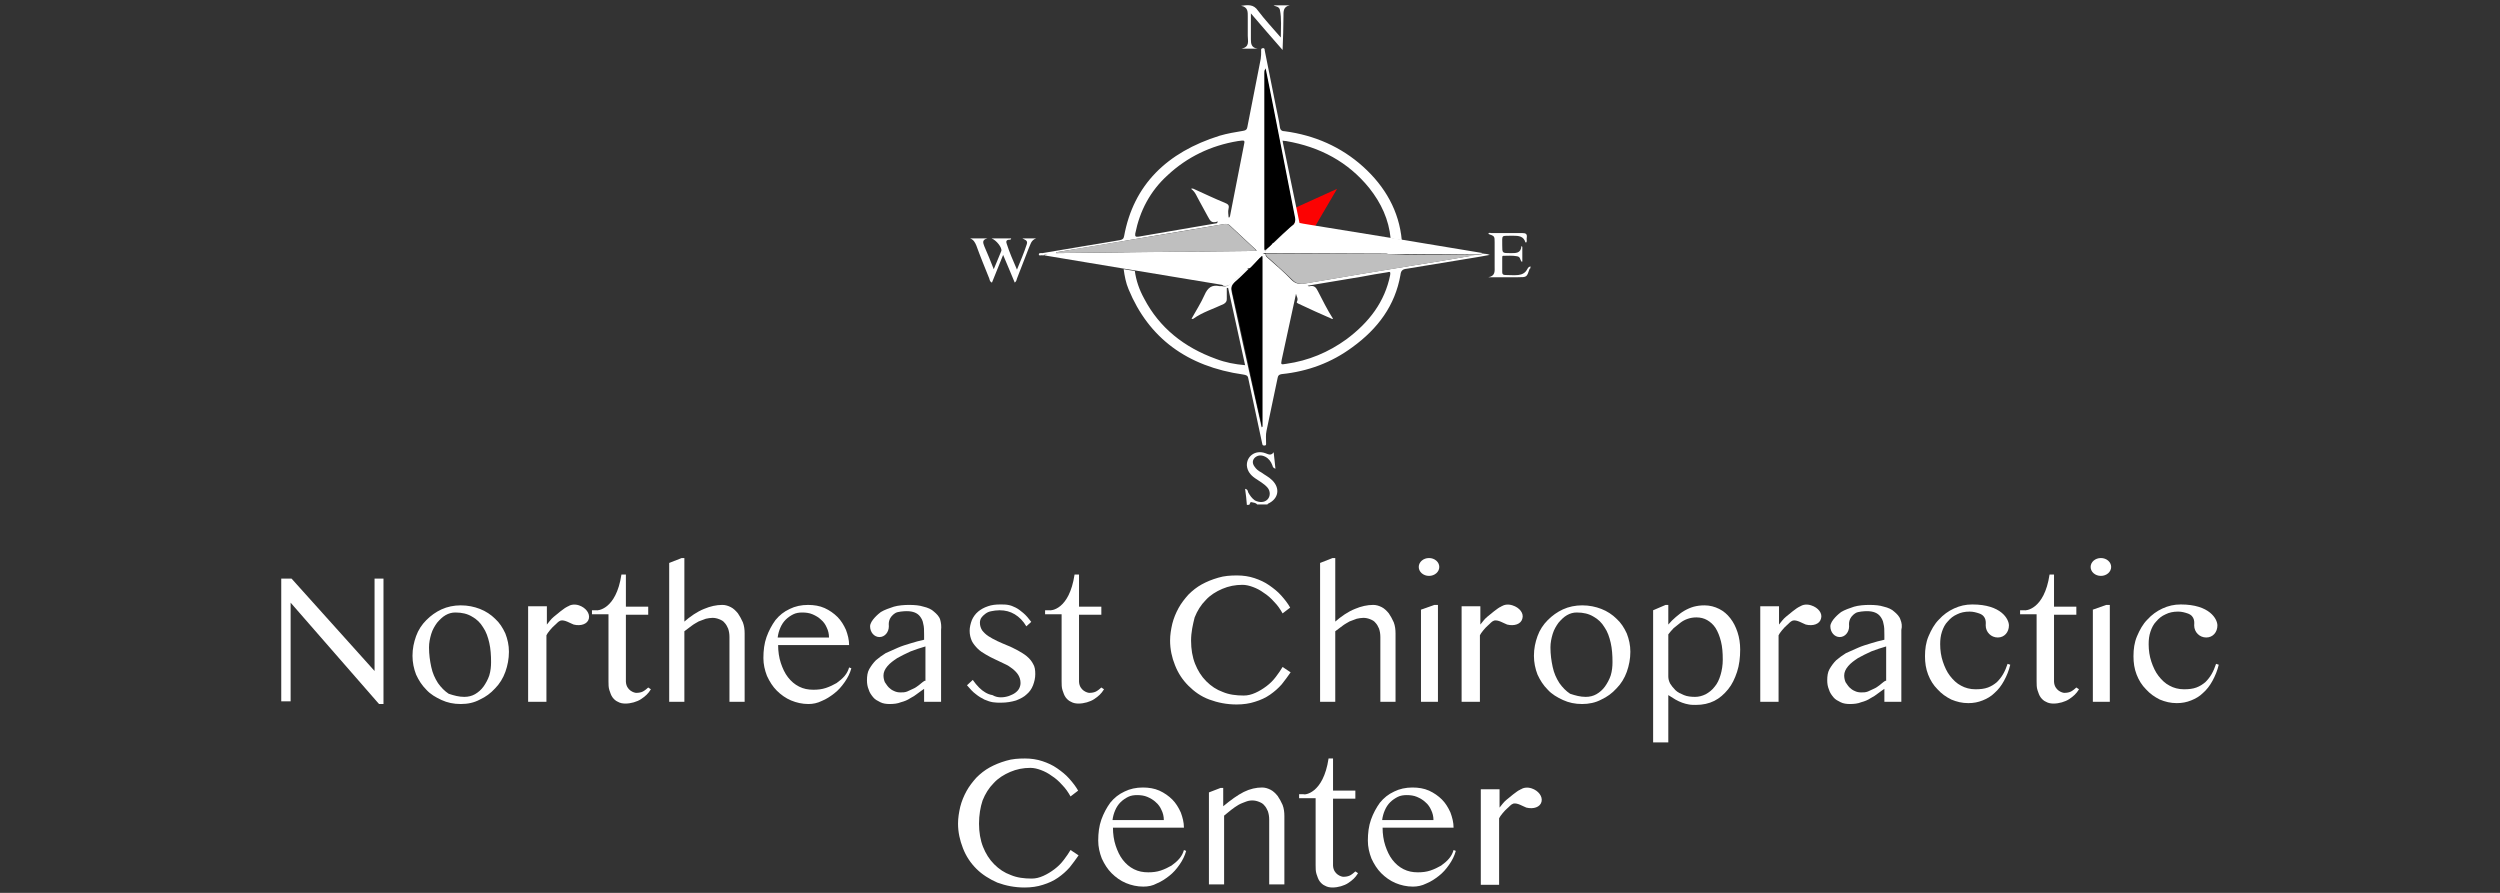 <?xml version="1.0" encoding="utf-8"?>
<!-- Generator: Adobe Illustrator 27.0.0, SVG Export Plug-In . SVG Version: 6.00 Build 0)  -->
<svg version="1.1" id="Layer_1" xmlns="http://www.w3.org/2000/svg" xmlns:xlink="http://www.w3.org/1999/xlink" x="0px" y="0px"
	 viewBox="0 0 560 200" style="enable-background:new 0 0 560 200;" xml:space="preserve">
<rect x="0" y="0" width="560" height="200" fill="#333333" stroke="none"/>
<style type="text/css">
	.st0{fill:#FFFFFF;}
	.st1{fill:#FC0202;}
	.st2{fill:#BFBFBF;}
	.st3{fill:#FEFEFE;}
</style>
<g>
	<g>
		<path class="st0" d="M297.6,169.9c0.5,0,1,0,1,0v7.2h5v1.8h-5v15c0.1,2,1.9,2.5,2.3,2.5c0.6,0,1.1-0.1,1.5-0.3
			c0.4-0.2,1-0.7,1.2-0.9l0.6,0.4c-0.6,1-1.3,1.6-2.2,2.2c-0.9,0.6-2.3,1-3.5,1c-0.6,0-1.2-0.1-1.7-0.4c-0.5-0.2-0.9-0.6-1.2-1
			c-0.3-0.4-0.5-1-0.7-1.6c-0.2-0.6-0.2-1.3-0.2-2v-15h-3.7v-0.9l1,0C292.1,178.1,296.4,177.9,297.6,169.9z"/>
		<path class="st0" d="M219.3,184.5c0,1.9,0.3,3.7,0.9,5.2c0.6,1.5,1.4,2.8,2.5,3.9c1.1,1.1,2.3,1.9,3.7,2.4c1.4,0.6,3,0.8,4.7,0.8
			c0.9,0,1.7-0.2,2.6-0.6c0.9-0.4,1.7-0.9,2.5-1.5c0.8-0.6,1.5-1.3,2.1-2.1c0.6-0.8,1.1-1.5,1.5-2.2l1.8,1.2c-0.6,0.9-1.3,1.8-2,2.7
			c-0.8,0.9-1.6,1.6-2.6,2.3c-1,0.7-2.1,1.2-3.4,1.6c-1.2,0.4-2.6,0.6-4.1,0.6c-2.2,0-4.2-0.4-6.1-1.1c-1.8-0.8-3.4-1.8-4.7-3.1
			c-1.3-1.3-2.3-2.8-3-4.6s-1.1-3.6-1.1-5.5c0-1.3,0.2-2.5,0.5-3.8c0.3-1.2,0.8-2.4,1.4-3.5c0.6-1.1,1.4-2.1,2.2-3
			c0.9-0.9,1.9-1.7,3-2.3c1.1-0.6,2.3-1.1,3.7-1.5c1.3-0.4,2.7-0.5,4.2-0.5c1.4,0,2.7,0.2,3.9,0.6c1.2,0.4,2.3,0.9,3.3,1.6
			c1,0.7,1.9,1.4,2.7,2.3c0.8,0.9,1.5,1.8,2,2.7l-1.7,1.3c-0.5-0.9-1.1-1.8-1.9-2.6c-0.7-0.8-1.5-1.5-2.3-2c-0.8-0.6-1.6-1-2.4-1.3
			c-0.8-0.3-1.6-0.5-2.4-0.5c-1.6,0-3.1,0.3-4.5,0.9s-2.7,1.4-3.7,2.5c-1.1,1.1-1.9,2.4-2.5,3.9
			C219.6,180.8,219.3,182.6,219.3,184.5z"/>
		<path class="st0" d="M256.1,198.6c-1.4,0-2.7-0.3-3.9-0.8c-1.2-0.5-2.3-1.3-3.2-2.2c-0.9-0.9-1.6-2-2.2-3.3
			c-0.5-1.3-0.8-2.6-0.8-4c0-1.7,0.2-3.3,0.7-4.7c0.5-1.4,1.2-2.7,2-3.8c0.9-1.1,1.9-1.9,3.2-2.5c1.2-0.6,2.6-0.9,4.1-0.9
			c1.3,0,2.6,0.2,3.7,0.7c1.1,0.5,2.1,1.2,2.9,2c0.8,0.8,1.4,1.8,1.9,2.9c0.4,1.1,0.7,2.2,0.7,3.4h-15.9c0,1.4,0.2,2.8,0.6,4
			c0.4,1.2,0.9,2.3,1.6,3.2c0.7,0.9,1.5,1.6,2.5,2.1c1,0.5,2,0.7,3.2,0.7c1,0,1.9-0.1,2.8-0.4c0.9-0.3,1.7-0.7,2.4-1.1
			c0.7-0.5,1.3-1,1.8-1.6c0.5-0.6,0.8-1.2,1-1.9l0.5,0.2c-0.3,1.1-0.8,2.1-1.5,3.1c-0.7,1-1.4,1.8-2.3,2.5c-0.9,0.7-1.8,1.3-2.8,1.7
			C258.2,198.4,257.2,198.6,256.1,198.6z M260.3,183.7h0.4c0-0.8-0.2-1.6-0.5-2.2c-0.3-0.7-0.7-1.3-1.3-1.8
			c-0.5-0.5-1.2-0.9-1.9-1.2c-0.7-0.3-1.5-0.4-2.3-0.4c-0.7,0-1.4,0.1-2,0.4c-0.6,0.3-1.2,0.7-1.7,1.2c-0.5,0.5-0.9,1.1-1.2,1.8
			c-0.3,0.7-0.5,1.4-0.6,2.2L260.3,183.7z"/>
		<path class="st0" d="M316.5,198.6c-1.4,0-2.7-0.3-3.9-0.8c-1.2-0.5-2.3-1.3-3.2-2.2c-0.9-0.9-1.6-2-2.2-3.3
			c-0.5-1.3-0.8-2.6-0.8-4c0-1.7,0.2-3.3,0.7-4.7c0.5-1.4,1.2-2.7,2-3.8c0.9-1.1,1.9-1.9,3.2-2.5c1.2-0.6,2.6-0.9,4.1-0.9
			c1.3,0,2.6,0.2,3.7,0.7c1.1,0.5,2.1,1.2,2.9,2c0.8,0.8,1.4,1.8,1.9,2.9c0.4,1.1,0.7,2.2,0.7,3.4h-15.9c0,1.4,0.2,2.8,0.6,4
			c0.4,1.2,0.9,2.3,1.6,3.2c0.7,0.9,1.5,1.6,2.5,2.1c1,0.5,2,0.7,3.2,0.7c1,0,1.9-0.1,2.8-0.4c0.9-0.3,1.7-0.7,2.4-1.1
			c0.7-0.5,1.3-1,1.8-1.6c0.5-0.6,0.8-1.2,1-1.9l0.5,0.2c-0.3,1.1-0.8,2.1-1.5,3.1c-0.7,1-1.4,1.8-2.3,2.5c-0.9,0.7-1.8,1.3-2.8,1.7
			C318.5,198.4,317.5,198.6,316.5,198.6z M320.7,183.7h0.4c0-0.8-0.2-1.6-0.5-2.2c-0.3-0.7-0.7-1.3-1.3-1.8
			c-0.5-0.5-1.2-0.9-1.9-1.2c-0.7-0.3-1.5-0.4-2.3-0.4c-0.7,0-1.4,0.1-2,0.4c-0.6,0.3-1.2,0.7-1.7,1.2c-0.5,0.5-0.9,1.1-1.2,1.8
			c-0.3,0.7-0.5,1.4-0.6,2.2L320.7,183.7z"/>
		<path class="st0" d="M273.4,176.5h0.6v4.1c1.7-1.4,3.2-2.5,4.6-3.2c1.4-0.7,2.8-1,4.1-1c0.7,0,1.3,0.2,1.9,0.5
			c0.6,0.3,1.1,0.8,1.6,1.4c0.4,0.6,0.8,1.3,1.1,2c0.3,0.8,0.4,1.6,0.4,2.5v15.3h-3.4v-14.5c0-0.7-0.1-1.3-0.3-1.9
			c-0.2-0.5-0.5-1-0.8-1.3c-0.3-0.4-0.7-0.6-1.2-0.8c-0.5-0.2-1-0.3-1.5-0.3c-0.5,0-1,0.1-1.5,0.3c-0.5,0.2-1.1,0.4-1.6,0.7
			c-0.5,0.3-1.1,0.7-1.6,1.1c-0.5,0.4-1.1,0.9-1.6,1.3v15.4h-3.4v-20.6L273.4,176.5z"/>
		<path class="st0" d="M343.1,176.6c-0.9-0.3-1.8-0.2-2.4,0.2c-0.1,0-0.1,0-0.2,0.1c-0.6,0.2-2.5,1.8-3.1,2.3
			c-0.6,0.5-1,1.1-1.5,1.7l0-4.1l-4.2,0v21.4h4.1v-14.9c0.2-0.5,1.3-1.8,1.8-2.2c0.5-0.4,0.8-0.9,1.4-1.1c0.9-0.2,2.1,0.6,2.9,0.9
			c1.6,0.4,3.1-0.1,3.4-1.3C345.6,178.4,344.6,177.1,343.1,176.6z"/>
	</g>
	<g>
		<path class="st0" d="M63,129.6h2.3l18.6,20.7v-20.7h2v28.1h-1l-19.8-22.7v22.1H63V129.6z"/>
		<path class="st0" d="M103.2,157.7c-1.6,0-3-0.3-4.3-0.9c-1.3-0.6-2.5-1.3-3.4-2.3c-1-1-1.7-2.1-2.3-3.4c-0.5-1.3-0.8-2.7-0.8-4.2
			c0-1.6,0.3-3,0.8-4.4c0.5-1.4,1.3-2.6,2.3-3.6c1-1,2.1-1.8,3.4-2.4c1.3-0.6,2.8-0.9,4.3-0.9c1.6,0,3,0.3,4.3,0.8
			c1.3,0.5,2.5,1.3,3.4,2.2c1,0.9,1.7,2,2.3,3.3c0.5,1.3,0.8,2.6,0.8,4.1c0,1.6-0.3,3.1-0.8,4.5c-0.5,1.4-1.3,2.7-2.3,3.7
			c-1,1.1-2.1,1.9-3.4,2.5C106.2,157.4,104.8,157.7,103.2,157.7z M104,156.1c0.9,0,1.7-0.2,2.4-0.6c0.7-0.4,1.4-1,1.9-1.7
			c0.5-0.7,1-1.6,1.3-2.5c0.3-1,0.4-2,0.4-3c0-1.5-0.1-3-0.4-4.3c-0.3-1.3-0.7-2.5-1.4-3.5c-0.6-1-1.4-1.8-2.5-2.4
			c-1-0.6-2.2-0.9-3.7-0.9c-0.8,0-1.5,0.2-2.2,0.6c-0.7,0.4-1.3,1-1.9,1.7c-0.5,0.7-1,1.5-1.3,2.5c-0.3,1-0.5,2-0.5,3
			c0,1.6,0.2,3,0.5,4.4c0.3,1.4,0.8,2.5,1.5,3.6c0.7,1,1.5,1.8,2.4,2.4C101.7,155.8,102.8,156.1,104,156.1z"/>
		<path class="st0" d="M139.2,128.7c0.5,0,1,0,1,0v7.2h5v1.8h-5v15c0.1,2,1.9,2.5,2.3,2.5c0.6,0,1.1-0.1,1.5-0.3
			c0.4-0.2,1-0.7,1.2-0.9l0.6,0.4c-0.6,1-1.3,1.6-2.2,2.2c-0.9,0.6-2.3,1-3.5,1c-0.6,0-1.2-0.1-1.7-0.4c-0.5-0.2-0.9-0.6-1.2-1
			c-0.3-0.4-0.5-1-0.7-1.6c-0.2-0.6-0.2-1.3-0.2-2v-15h-3.7v-0.9l1,0C133.7,136.8,138,136.7,139.2,128.7z"/>
		<path class="st0" d="M240.7,128.7c0.5,0,1,0,1,0v7.2h5v1.8h-5v15c0.1,2,1.9,2.5,2.3,2.5c0.6,0,1.1-0.1,1.5-0.3
			c0.4-0.2,1-0.7,1.2-0.9l0.6,0.4c-0.6,1-1.3,1.6-2.2,2.2c-0.9,0.6-2.3,1-3.5,1c-0.6,0-1.2-0.1-1.7-0.4c-0.5-0.2-0.9-0.6-1.2-1
			c-0.3-0.4-0.5-1-0.7-1.6c-0.2-0.6-0.2-1.3-0.2-2v-15h-3.7v-0.9l1,0C235.3,136.8,239.5,136.7,240.7,128.7z"/>
		<path class="st0" d="M459.1,128.7c0.5,0,1,0,1,0v7.2h5v1.8h-5v15c0.1,2,1.9,2.5,2.3,2.5c0.6,0,1.1-0.1,1.5-0.3
			c0.4-0.2,1-0.7,1.2-0.9l0.6,0.4c-0.6,1-1.3,1.6-2.2,2.2c-0.9,0.6-2.3,1-3.5,1c-0.6,0-1.2-0.1-1.7-0.4c-0.5-0.2-0.9-0.6-1.2-1
			c-0.3-0.4-0.5-1-0.7-1.6c-0.2-0.6-0.2-1.3-0.2-2v-15h-3.7v-0.9l1,0C453.6,136.8,457.9,136.7,459.1,128.7z"/>
		<path class="st0" d="M153.1,139.4c1.6-1.4,3.1-2.4,4.6-3c1.4-0.6,2.8-0.9,4.1-0.9c0.7,0,1.3,0.2,1.9,0.5c0.6,0.3,1.1,0.8,1.6,1.4
			c0.4,0.6,0.8,1.3,1.1,2c0.3,0.8,0.4,1.6,0.4,2.5v15.3h-3.4v-14.5c0-0.7-0.1-1.3-0.3-1.9c-0.2-0.5-0.5-1-0.8-1.3
			c-0.3-0.4-0.7-0.6-1.2-0.8c-0.5-0.2-1-0.3-1.5-0.3c-0.5,0-1,0.1-1.5,0.2c-0.5,0.2-1.1,0.4-1.6,0.6c-0.5,0.3-1.1,0.6-1.6,1
			c-0.5,0.4-1.1,0.8-1.6,1.2v15.8h-3.4v-31.1l2.8-1.1h0.6V139.4z"/>
		<path class="st0" d="M181.1,157.7c-1.4,0-2.7-0.3-3.9-0.8c-1.2-0.5-2.3-1.3-3.2-2.2c-0.9-0.9-1.6-2-2.2-3.3
			c-0.5-1.3-0.8-2.6-0.8-4c0-1.7,0.2-3.3,0.7-4.7c0.5-1.4,1.2-2.7,2-3.8c0.9-1.1,1.9-1.9,3.2-2.5c1.2-0.6,2.6-0.9,4.1-0.9
			c1.3,0,2.6,0.2,3.7,0.7c1.1,0.5,2.1,1.2,2.9,2c0.8,0.8,1.4,1.8,1.9,2.9c0.4,1.1,0.7,2.2,0.7,3.4h-15.9c0,1.4,0.2,2.8,0.6,4
			c0.4,1.2,0.9,2.3,1.6,3.2c0.7,0.9,1.5,1.6,2.5,2.1c1,0.5,2,0.7,3.2,0.7c1,0,1.9-0.1,2.8-0.4c0.9-0.3,1.7-0.7,2.4-1.1
			c0.7-0.5,1.3-1,1.8-1.6c0.5-0.6,0.8-1.2,1-1.9l0.5,0.2c-0.3,1.1-0.8,2.1-1.5,3.1c-0.7,1-1.4,1.8-2.3,2.5c-0.9,0.7-1.8,1.3-2.8,1.7
			C183.1,157.5,182.1,157.7,181.1,157.7z M185.3,142.8h0.4c0-0.8-0.2-1.6-0.5-2.2c-0.3-0.7-0.7-1.3-1.3-1.8
			c-0.5-0.5-1.2-0.9-1.9-1.2c-0.7-0.3-1.5-0.4-2.3-0.4c-0.7,0-1.4,0.1-2,0.4c-0.6,0.3-1.2,0.7-1.7,1.2c-0.5,0.5-0.9,1.1-1.2,1.8
			c-0.3,0.7-0.5,1.4-0.6,2.2L185.3,142.8z"/>
		<path class="st0" d="M224.2,156.2c0.6,0,1.2-0.1,1.8-0.3c0.5-0.2,1-0.4,1.4-0.7c0.4-0.3,0.7-0.6,0.9-1c0.2-0.4,0.3-0.8,0.3-1.2
			c0-0.7-0.2-1.3-0.5-1.8c-0.3-0.5-0.8-1-1.3-1.4c-0.5-0.4-1.1-0.8-1.8-1.1c-0.7-0.3-1.4-0.7-2.1-1c-0.7-0.3-1.4-0.7-2.1-1.1
			c-0.7-0.4-1.3-0.8-1.8-1.3c-0.5-0.5-1-1.1-1.3-1.7c-0.3-0.7-0.5-1.4-0.5-2.3c0-0.8,0.2-1.6,0.5-2.4c0.3-0.7,0.8-1.4,1.4-1.9
			c0.6-0.5,1.3-0.9,2.2-1.2c0.8-0.3,1.8-0.4,2.7-0.4c0.7,0,1.3,0,1.8,0.1c0.6,0.1,1.1,0.3,1.7,0.6c0.6,0.3,1.1,0.7,1.7,1.2
			c0.6,0.5,1.2,1.2,1.8,2l-1.1,1c-0.7-1.2-1.6-2.1-2.6-2.7c-1-0.6-2.1-0.9-3.4-0.9c-0.7,0-1.3,0.1-1.8,0.2c-0.6,0.1-1,0.3-1.4,0.6
			c-0.4,0.3-0.7,0.6-0.9,0.9c-0.2,0.3-0.3,0.7-0.3,1.1c0,0.7,0.2,1.2,0.5,1.7c0.4,0.5,0.8,0.9,1.4,1.3c0.6,0.4,1.2,0.7,2,1.1
			c0.7,0.3,1.5,0.7,2.3,1c0.8,0.3,1.5,0.7,2.3,1.1c0.7,0.4,1.4,0.8,2,1.3c0.6,0.5,1.1,1.1,1.4,1.7c0.4,0.6,0.5,1.4,0.5,2.3
			c0,0.9-0.2,1.7-0.5,2.5c-0.3,0.8-0.8,1.5-1.4,2c-0.6,0.6-1.4,1-2.4,1.4c-1,0.3-2.1,0.5-3.4,0.5c-0.6,0-1.2,0-1.8-0.1
			c-0.6-0.1-1.2-0.3-1.9-0.6c-0.6-0.3-1.3-0.7-1.9-1.2c-0.7-0.5-1.3-1.2-2-2l1.3-1.2c0.5,0.7,0.9,1.2,1.4,1.7
			c0.5,0.5,0.9,0.8,1.4,1.1s1,0.5,1.6,0.6C223,156.1,223.6,156.2,224.2,156.2z"/>
		<path class="st0" d="M266.8,143.5c0,1.9,0.3,3.7,0.9,5.2c0.6,1.5,1.4,2.8,2.5,3.9c1.1,1.1,2.3,1.9,3.7,2.4c1.4,0.6,3,0.8,4.7,0.8
			c0.9,0,1.7-0.2,2.6-0.6c0.9-0.4,1.7-0.9,2.5-1.5c0.8-0.6,1.5-1.3,2.1-2.1c0.6-0.8,1.1-1.5,1.5-2.2l1.8,1.2c-0.6,0.9-1.3,1.8-2,2.7
			c-0.8,0.9-1.6,1.6-2.6,2.3c-1,0.7-2.1,1.2-3.4,1.6c-1.2,0.4-2.6,0.6-4.1,0.6c-2.2,0-4.2-0.4-6.1-1.1s-3.4-1.8-4.7-3.1
			c-1.3-1.3-2.3-2.8-3-4.6c-0.7-1.7-1.1-3.6-1.1-5.5c0-1.3,0.2-2.5,0.5-3.8c0.3-1.2,0.8-2.4,1.4-3.5c0.6-1.1,1.4-2.1,2.2-3
			c0.9-0.9,1.9-1.7,3-2.3c1.1-0.6,2.3-1.1,3.7-1.5c1.3-0.4,2.7-0.5,4.2-0.5c1.4,0,2.7,0.2,3.9,0.6c1.2,0.4,2.3,0.9,3.3,1.6
			c1,0.7,1.9,1.4,2.7,2.3c0.8,0.9,1.5,1.8,2,2.7l-1.7,1.3c-0.5-0.9-1.1-1.8-1.9-2.6c-0.7-0.8-1.5-1.5-2.3-2c-0.8-0.6-1.6-1-2.4-1.3
			c-0.8-0.3-1.6-0.5-2.4-0.5c-1.6,0-3.1,0.3-4.5,0.9c-1.4,0.6-2.7,1.4-3.7,2.5c-1.1,1.1-1.9,2.4-2.5,3.9
			C267.2,139.9,266.8,141.6,266.8,143.5z"/>
		<path class="st0" d="M298.9,139.4c1.6-1.4,3.1-2.4,4.6-3c1.4-0.6,2.8-0.9,4.1-0.9c0.7,0,1.3,0.2,1.9,0.5c0.6,0.3,1.1,0.8,1.6,1.4
			c0.4,0.6,0.8,1.3,1.1,2c0.3,0.8,0.4,1.6,0.4,2.5v15.3h-3.4v-14.5c0-0.7-0.1-1.3-0.3-1.9c-0.2-0.5-0.5-1-0.8-1.3
			c-0.3-0.4-0.7-0.6-1.2-0.8c-0.5-0.2-1-0.3-1.5-0.3c-0.5,0-1,0.1-1.5,0.2c-0.5,0.2-1.1,0.4-1.6,0.6c-0.5,0.3-1.1,0.6-1.6,1
			c-0.5,0.4-1.1,0.8-1.6,1.2v15.8h-3.4v-31.1l2.8-1.1h0.6V139.4z"/>
		<path class="st0" d="M354.4,157.7c-1.6,0-3-0.3-4.3-0.9c-1.3-0.6-2.5-1.3-3.4-2.3c-1-1-1.7-2.1-2.3-3.4c-0.5-1.3-0.8-2.7-0.8-4.2
			c0-1.6,0.3-3,0.8-4.4c0.5-1.4,1.3-2.6,2.3-3.6c1-1,2.1-1.8,3.4-2.4c1.3-0.6,2.8-0.9,4.3-0.9c1.6,0,3,0.3,4.3,0.8
			c1.3,0.5,2.5,1.3,3.4,2.2c1,0.9,1.7,2,2.3,3.3c0.5,1.3,0.8,2.6,0.8,4.1c0,1.6-0.3,3.1-0.8,4.5c-0.5,1.4-1.3,2.7-2.3,3.7
			c-1,1.1-2.1,1.9-3.4,2.5C357.4,157.4,355.9,157.7,354.4,157.7z M355.2,156.1c0.9,0,1.7-0.2,2.4-0.6c0.7-0.4,1.4-1,1.9-1.7
			c0.5-0.7,1-1.6,1.3-2.5c0.3-1,0.4-2,0.4-3c0-1.5-0.1-3-0.4-4.3c-0.3-1.3-0.7-2.5-1.4-3.5c-0.6-1-1.4-1.8-2.5-2.4
			c-1-0.6-2.2-0.9-3.7-0.9c-0.8,0-1.5,0.2-2.2,0.6c-0.7,0.4-1.3,1-1.9,1.7c-0.5,0.7-1,1.5-1.3,2.5c-0.3,1-0.5,2-0.5,3
			c0,1.6,0.2,3,0.5,4.4c0.3,1.4,0.8,2.5,1.5,3.6c0.7,1,1.5,1.8,2.4,2.4C352.9,155.8,354,156.1,355.2,156.1z"/>
		<path class="st0" d="M373.1,135.5h0.6v4.4c0.5-0.6,1.1-1.2,1.7-1.7c0.6-0.5,1.2-1,1.9-1.4c0.7-0.4,1.4-0.7,2.1-0.9
			c0.8-0.2,1.5-0.3,2.4-0.3c1.2,0,2.3,0.3,3.3,0.8c1,0.5,1.8,1.2,2.5,2.1c0.7,0.9,1.2,1.9,1.6,3.1c0.4,1.2,0.6,2.5,0.6,3.9
			c0,1.8-0.2,3.5-0.7,5c-0.5,1.5-1.1,2.8-2,3.9c-0.9,1.1-1.9,2-3.1,2.6c-1.2,0.6-2.6,0.9-4.1,0.9c-0.5,0-1.1,0-1.6-0.1
			c-0.5-0.1-1-0.2-1.5-0.4c-0.5-0.2-1-0.4-1.5-0.7c-0.5-0.3-1-0.6-1.6-1v10.6h-3.4v-29.6L373.1,135.5z M373.7,151.5
			c0,0.5,0.1,1,0.4,1.6c0.3,0.5,0.7,1,1.2,1.5c0.5,0.5,1.2,0.8,1.9,1.1c0.7,0.3,1.6,0.4,2.5,0.4c0.8,0,1.6-0.2,2.4-0.6
			c0.7-0.4,1.4-0.9,2-1.7c0.6-0.7,1-1.6,1.3-2.6c0.3-1,0.5-2.2,0.5-3.4c0-1.6-0.1-2.9-0.4-4.1c-0.3-1.2-0.7-2.2-1.2-3
			c-0.5-0.8-1.2-1.4-1.9-1.8c-0.7-0.4-1.5-0.6-2.4-0.6c-0.7,0-1.3,0.1-1.9,0.3c-0.6,0.2-1.2,0.5-1.7,0.9c-0.5,0.4-1,0.8-1.5,1.2
			c-0.5,0.5-0.8,0.9-1.2,1.4V151.5z"/>
		<path class="st0" d="M129.7,135.6c-0.9-0.3-1.8-0.2-2.4,0.2c-0.1,0-0.1,0-0.2,0.1c-0.6,0.2-2.5,1.8-3.1,2.3
			c-0.6,0.5-1,1.1-1.5,1.7l0-4.1l-4.2,0v21.4h4.1v-14.9c0.2-0.5,1.3-1.8,1.8-2.2c0.5-0.4,0.8-0.9,1.4-1.1c0.9-0.2,2.1,0.6,2.9,0.9
			c1.6,0.4,3.1-0.1,3.4-1.3C132.2,137.4,131.2,136.1,129.7,135.6z"/>
		<path class="st0" d="M338.8,135.6c-0.9-0.3-1.8-0.2-2.4,0.2c-0.1,0-0.1,0-0.2,0.1c-0.6,0.2-2.5,1.8-3.1,2.3
			c-0.6,0.5-1,1.1-1.5,1.7l0-4.1l-4.2,0v21.4h4.1v-14.9c0.2-0.5,1.3-1.8,1.8-2.2c0.5-0.4,0.8-0.9,1.4-1.1c0.9-0.2,2.1,0.6,2.9,0.9
			c1.6,0.4,3.1-0.1,3.4-1.3C341.4,137.4,340.4,136.1,338.8,135.6z"/>
		<path class="st0" d="M405.7,135.6c-0.9-0.3-1.8-0.2-2.4,0.2c-0.1,0-0.1,0-0.2,0.1c-0.6,0.2-2.5,1.8-3.1,2.3
			c-0.6,0.5-1,1.1-1.5,1.7l0-4.1l-4.2,0v21.4h4.1v-14.9c0.2-0.5,1.3-1.8,1.8-2.2c0.5-0.4,0.8-0.9,1.4-1.1c0.9-0.2,2.1,0.6,2.9,0.9
			c1.6,0.4,3.1-0.1,3.4-1.3C408.3,137.4,407.3,136.1,405.7,135.6z"/>
		<path class="st0" d="M210.6,138.8c-0.2-0.7-0.8-1.3-1.4-1.8c-0.5-0.5-1.4-0.9-2.3-1.1c-0.9-0.3-2-0.4-3.3-0.4
			c-1,0-2.4,0.1-3.4,0.4c-0.9,0.3-2.1,0.7-2.9,1.2c-0.4,0.3-2.4,1.9-2.4,3.2c0,1.3,0.9,2.4,2.1,2.4s2.1-1.1,2.1-2.4
			c0-0.4-0.3-1.9,1.5-3c0.5-0.3,1.9-0.4,2.5-0.4c0.7,0,1.3,0.1,1.8,0.3c0.5,0.2,0.9,0.5,1.2,0.9c0.3,0.4,0.6,0.9,0.7,1.6
			c0.2,0.7,0.2,1.5,0.2,2.5v1.1c-1,0.2-2,0.5-3,0.8c-1,0.3-2,0.6-2.9,1c-0.9,0.4-1.8,0.8-2.7,1.2c-0.8,0.5-1.5,1-2.2,1.6
			c-0.6,0.6-1.1,1.3-1.5,2c-0.4,0.7-0.5,1.6-0.5,2.5c0,0.7,0.1,1.4,0.4,2.1c0.2,0.7,0.6,1.2,1,1.7c0.4,0.5,1,0.8,1.6,1.1
			c0.6,0.3,1.3,0.4,2.1,0.4c0.9,0,1.8-0.1,2.5-0.4c0.8-0.2,1.5-0.5,2.1-0.9c0.6-0.3,1.2-0.7,1.7-1.1c0.5-0.4,1-0.7,1.4-1
			c0,0.7,0,2.9,0,2.9h3.8v-16.1C210.9,140.3,210.8,139.5,210.6,138.8z M207.1,152.5c-0.5,0.3-0.9,0.7-1.3,1
			c-0.4,0.3-0.8,0.6-1.3,0.8c-0.4,0.2-0.9,0.4-1.3,0.6c-0.5,0.2-1,0.2-1.5,0.2c-0.5,0-1-0.1-1.4-0.3c-0.5-0.2-0.9-0.5-1.2-0.8
			c-0.4-0.4-0.6-0.8-0.9-1.2c-0.2-0.5-0.3-1-0.3-1.5c0-0.7,0.3-1.4,0.9-2.1c0.6-0.7,1.3-1.2,2.2-1.8c0.9-0.5,1.9-1,3-1.5
			c1.1-0.4,2.2-0.8,3.3-1.1V152.5z"/>
		<path class="st0" d="M425.7,138.8c-0.2-0.7-0.8-1.3-1.4-1.8c-0.5-0.5-1.4-0.9-2.3-1.1c-0.9-0.3-2-0.4-3.3-0.4
			c-1,0-2.4,0.1-3.4,0.4c-0.9,0.3-2.1,0.7-2.9,1.2c-0.4,0.3-2.4,1.9-2.4,3.2c0,1.3,0.9,2.4,2.1,2.4s2.1-1.1,2.1-2.4
			c0-0.4-0.3-1.9,1.5-3c0.5-0.3,1.9-0.4,2.5-0.4c0.7,0,1.3,0.1,1.8,0.3c0.5,0.2,0.9,0.5,1.2,0.9c0.3,0.4,0.6,0.9,0.7,1.6
			c0.2,0.7,0.2,1.5,0.2,2.5v1.1c-1,0.2-2,0.5-3,0.8c-1,0.3-2,0.6-2.9,1c-0.9,0.4-1.8,0.8-2.7,1.2c-0.8,0.5-1.5,1-2.2,1.6
			c-0.6,0.6-1.1,1.3-1.5,2c-0.4,0.7-0.5,1.6-0.5,2.5c0,0.7,0.1,1.4,0.4,2.1c0.2,0.7,0.6,1.2,1,1.7c0.4,0.5,1,0.8,1.6,1.1
			c0.6,0.3,1.3,0.4,2.1,0.4c0.9,0,1.8-0.1,2.5-0.4c0.8-0.2,1.5-0.5,2.1-0.9c0.6-0.3,1.2-0.7,1.7-1.1c0.5-0.4,1-0.7,1.4-1
			c0,0.7,0,2.9,0,2.9h3.8v-16.1C426.1,140.3,426,139.5,425.7,138.8z M422.3,152.5c-0.5,0.3-0.9,0.7-1.3,1c-0.4,0.3-0.8,0.6-1.3,0.8
			c-0.4,0.2-0.9,0.4-1.3,0.6c-0.5,0.2-1,0.2-1.5,0.2c-0.5,0-1-0.1-1.4-0.3c-0.5-0.2-0.9-0.5-1.2-0.8c-0.4-0.4-0.6-0.8-0.9-1.2
			c-0.2-0.5-0.3-1-0.3-1.5c0-0.7,0.3-1.4,0.9-2.1c0.6-0.7,1.3-1.2,2.2-1.8c0.9-0.5,1.9-1,3-1.5c1.1-0.4,2.2-0.8,3.3-1.1V152.5z"/>
		<g>
			<path class="st0" d="M318.2,136.6l3.1-1.1h0.8v21.7h-3.8V136.6z"/>
			<ellipse class="st0" cx="320.1" cy="127" rx="2.3" ry="2"/>
		</g>
		<g>
			<path class="st0" d="M468.7,136.6l3.1-1.1h0.8v21.7h-3.8V136.6z"/>
			<ellipse class="st0" cx="470.6" cy="127" rx="2.3" ry="2"/>
		</g>
		<path class="st0" d="M448.7,151c-0.4,0.7-0.9,1.3-1.4,1.8c-0.6,0.5-1.2,0.9-2,1.2c-0.8,0.3-1.7,0.4-2.8,0.4
			c-1.2,0-2.3-0.3-3.2-0.8c-1-0.5-1.8-1.3-2.5-2.2c-0.7-0.9-1.2-2-1.6-3.2c-0.4-1.2-0.6-2.5-0.6-3.9c0-1,0.1-1.9,0.4-2.8
			c0.3-0.9,0.7-1.7,1.3-2.3c0.6-0.7,1.2-1.2,2.1-1.6c0.8-0.4,1.7-0.6,2.8-0.6c0.8,0,1.5,0.2,2.1,0.4c1.8,0.6,1.5,2.2,1.5,2.7
			c0,1.5,1.2,2.7,2.7,2.7s2.5-1.2,2.5-2.7c0-1.4-1.7-4.7-8.2-4.7c-1.5,0-2.8,0.3-4.1,0.9c-1.3,0.6-2.4,1.4-3.4,2.5
			c-1,1-1.7,2.3-2.3,3.7c-0.6,1.4-0.8,2.9-0.8,4.5c0,1.5,0.2,2.8,0.7,4.1c0.5,1.3,1.2,2.4,2.1,3.3c0.9,1,1.9,1.7,3.1,2.3
			c1.2,0.5,2.4,0.8,3.8,0.8c1.2,0,2.2-0.2,3.2-0.6c1-0.4,1.9-0.9,2.7-1.7c0.8-0.7,1.5-1.6,2.1-2.7c0.6-1.1,1.1-2.3,1.4-3.6l-0.6-0.2
			C449.4,149.6,449.1,150.3,448.7,151z"/>
		<path class="st0" d="M495.4,151c-0.4,0.7-0.9,1.3-1.4,1.8c-0.6,0.5-1.2,0.9-2,1.2c-0.8,0.3-1.7,0.4-2.8,0.4
			c-1.2,0-2.3-0.3-3.2-0.8c-1-0.5-1.8-1.3-2.5-2.2c-0.7-0.9-1.2-2-1.6-3.2c-0.4-1.2-0.6-2.5-0.6-3.9c0-1,0.1-1.9,0.4-2.8
			c0.3-0.9,0.7-1.7,1.3-2.3c0.6-0.7,1.2-1.2,2.1-1.6c0.8-0.4,1.7-0.6,2.8-0.6c0.8,0,1.5,0.2,2.1,0.4c1.8,0.6,1.5,2.2,1.5,2.7
			c0,1.5,1.2,2.7,2.7,2.7c1.5,0,2.5-1.2,2.5-2.7c0-1.4-1.7-4.7-8.2-4.7c-1.5,0-2.8,0.3-4.1,0.9c-1.3,0.6-2.4,1.4-3.4,2.5
			c-1,1-1.7,2.3-2.3,3.7c-0.6,1.4-0.8,2.9-0.8,4.5c0,1.5,0.2,2.8,0.7,4.1c0.5,1.3,1.2,2.4,2.1,3.3c0.9,1,1.9,1.7,3.1,2.3
			c1.2,0.5,2.4,0.8,3.8,0.8c1.2,0,2.2-0.2,3.2-0.6c1-0.4,1.9-0.9,2.7-1.7c0.8-0.7,1.5-1.6,2.1-2.7c0.6-1.1,1.1-2.3,1.4-3.6l-0.6-0.2
			C496.1,149.6,495.8,150.3,495.4,151z"/>
	</g>
	<g>
		<polygon class="st1" points="299.5,42.3 288.7,47.2 290.1,50.5 294,51.7 		"/>
		<g>
			<g>
				<path class="st0" d="M342.8,60.1c-0.1,0.1-0.2,0.1-0.2,0.2c-0.6,1.8-0.6,1.8-2.6,1.8c-2.2,0-4.4,0-6.6,0
					c1.6-0.3,1.4-1.4,1.4-2.4c0-1.8,0-3.6,0-5.4c0-1.4,0-1.4-1.4-1.9c0.1-0.4,0.4-0.2,0.6-0.2c2.3,0,4.6,0,6.9,0
					c0.9,0,1.2,0.2,1.1,1c-0.1,0.4,0.1,0.8-0.1,1.1c-0.1,0-0.2,0-0.2,0c-0.4-1.4-1.5-1.5-2.8-1.5c-2.7,0.1-2.4-0.4-2.4,2.2
					c0,1.7,0,1.7,1.8,1.7c1.2,0,2.4,0.1,2.5-1.6c0.1,0.1,0.2,0.2,0.2,0.2c0,1.1,0,2.2,0,3.3c-0.1,0-0.2,0-0.2,0
					c-0.3-0.4-0.2-1.1-1-1.2c-1-0.2-2.1-0.1-3.1-0.1c-0.2,0-0.2,0.2-0.2,0.4c0,1.1,0,2.2,0,3.3c0,0.4,0.2,0.6,0.7,0.6
					c1,0,2,0.1,2.9,0c0.9-0.1,1.6-0.5,2-1.3c0.2-0.3,0.3-0.6,0.8-0.6C342.8,59.8,342.8,60,342.8,60.1z"/>
				<path class="st0" d="M279.3,113.1c-0.1-1.2-0.2-2.3-0.4-3.6c0.6,0.1,0.6,0.5,0.7,0.8c0.4,0.7,0.8,1.3,1.5,1.8
					c1,0.5,2.1,0.5,2.8-0.2c0.7-0.7,0.7-1.9,0-2.7c-0.8-0.9-1.8-1.4-2.8-2.1c-1-0.7-1.7-1.6-1.8-2.8c-0.1-2,1.8-3.6,4.1-2.8
					c0.6,0.2,1.3,0.7,1.9-0.2c0.1,1.2,0.3,2.4,0.4,3.7c-0.6-0.2-0.6-0.5-0.7-0.8c-0.3-0.8-0.8-1.5-1.6-1.9c-0.8-0.4-1.6-0.4-2.3,0.2
					c-0.6,0.6-0.6,1.3-0.1,2c0.4,0.6,0.9,1,1.5,1.3c0.8,0.6,1.7,1,2.5,1.8c1.8,1.8,1.4,4.1-0.9,5.2c-0.1,0-0.1,0.1-0.2,0.2
					c-0.8,0-1.5,0-2.3,0c-0.3-0.4-0.8-0.4-1.2-0.5c-0.3-0.1-0.3,0-0.5,0.5C279.8,113.1,279.6,113.1,279.3,113.1z"/>
				<path class="st0" d="M233.8,57.2c-0.1,0-0.1,0-0.2,0c-0.3-0.1-0.9,0.2-0.9-0.2c0-0.4,0.5-0.3,0.8-0.3c5.7-1,11.5-1.9,17.3-2.9
					c0.6-0.1,0.9-0.3,1-0.9c2.1-11.5,9.6-18.8,21.4-22.5c1.7-0.5,3.5-0.8,5.3-1.1c0.6-0.1,0.8-0.3,0.9-0.8c1-5.1,2-10.2,3-15.3
					c0.1-0.6,0.1-1.2,0.1-1.8c0-0.2-0.1-0.5,0.3-0.6c0.5-0.1,0.5,0.3,0.5,0.5c0.8,4.2,1.7,8.3,2.5,12.5c0.3,1.6,0.7,3.1,0.9,4.7
					c0.1,0.7,0.5,0.9,1.1,0.9c6.7,0.9,12.6,3.5,17.5,7.9c5,4.5,8.1,10,8.7,16.5c-0.8-0.1-1.6-0.3-2.5-0.4c-0.4-4.2-2.1-7.9-4.8-11.3
					c-4.7-5.8-11-9.2-18.6-10.5c-0.3,0-0.8-0.1-0.8-0.1l0.1,0.6l3.7,17.9c0,0-0.2,0.3-1.4,0.4c0.3-0.4,0.4-0.8,0.3-1.4
					c-1.7-8.7-3.4-17.3-5.1-26c-0.5-2.5-1-5-1.5-7.5c-0.2,0.3-0.2,0.6-0.2,1c0,12.9,0,25.8,0,38.7c0,0.2,0,0.5,0,0.7
					c0,0.3,0.2,0.1,0.4,0.1c-0.3,0.7-0.7,1-1.5,0.9c-0.5,0-1,0-1.5,0c-4.1,0-8.3-0.1-12.4,0.1c-1.2,0.1-2.4,0-3.5,0
					c-10,0.1-19.9,0.1-29.9,0.2C234.5,57,234.1,56.9,233.8,57.2z M275.2,48.7c0.1,0,0.1,0,0.2,0c0.1-0.2,0.2-0.5,0.2-0.7
					c1-5.1,2-10.2,3-15.3c0.3-1.4,0.3-1.3-1.3-1.1c-6.1,1-11.4,3.6-15.7,7.6c-4,3.6-6.3,8.1-7.3,13.1c-0.1,0.7,0.1,0.8,0.8,0.7
					c4.1-0.7,8.1-1.4,12.2-2.1c1.8-0.3,3.5-0.6,5.3-0.9c0.1-0.1,0.1-0.2,0.2-0.4c-1.6,0.6-1.8-0.4-2.3-1.2c-0.6-1.1-1.2-2.2-1.8-3.3
					c-0.6-1-0.9-2.1-1.9-2.8c0.4-0.2,0.7,0.1,1,0.2c2.2,1,4.3,2,6.5,2.9c0.7,0.3,1.1,0.5,0.9,1.3C275,47.5,275.2,48.1,275.2,48.7z
					 M236.6,56.5c0,0.1,0,0.1,0,0.2c14.9-0.2,29.9-0.3,44.9-0.5c-0.1-0.1-0.1-0.2-0.2-0.3c-1.9-1.8-3.9-3.6-5.8-5.4
					c-0.4-0.4-0.8-0.3-1.3-0.3c-6.7,1.1-13.5,2.3-20.2,3.4C248.2,54.6,242.4,55.6,236.6,56.5z"/>
				<path class="st0" d="M332.2,56.8c0.4,0.1,0.8,0,1.5,0.3c-1.5,0.3-2.8,0.5-4,0.7c-4.9,0.8-9.7,1.6-14.6,2.4
					c-1,0.1-1.3,0.5-1.4,1.4c-1.2,6.8-5,12-10.8,16.2c-4.6,3.4-9.9,5.4-15.8,6c-0.6,0.1-0.8,0.3-0.9,0.8c-0.8,4-1.7,7.9-2.5,11.9
					c-0.2,0.9-0.1,1.8-0.1,2.7c0,0.3,0.1,0.6-0.4,0.6c-0.5,0-0.4-0.3-0.5-0.6c-1-4.8-2.1-9.7-3.1-14.5c-0.1-0.6-0.5-0.7-1.1-0.8
					c-12.6-1.8-21.2-8.2-25.7-19.1c-0.6-1.4-0.9-3-1.1-4.5c0.8,0.1,1.6,0.3,2.5,0.4c0.3,2.2,1,4.2,2.1,6.2
					c3.4,6.5,8.9,10.9,16.1,13.5c2.1,0.8,4.2,1.2,6.5,1.4c-1.3-5.8-2.5-11.6-3.8-17.3c-0.1,0-0.2,0-0.3,0c0,0.8,0,1.7,0,2.5
					c0,0.5-0.2,0.8-0.7,1.1c-2.3,1.1-4.7,1.8-6.8,3.3c-0.1,0.1-0.3,0-0.4,0c1-1.8,2.1-3.5,2.9-5.3c0.7-1.6,1.6-2.4,3.4-2
					c0.2,0,0.3,0,0.5,0c0.9,0.2,1.5-0.1,2.1-0.7c1-1,2-1.9,3-2.8c0.2-0.2,0.5-0.6,0.9-0.4c-1.1,1.1-2.1,2.1-3.2,3.1
					c-0.7,0.6-0.8,1.2-0.6,2.1c1.7,7.9,3.4,15.7,5.2,23.6c0.5,2.2,1,4.5,1.5,6.7c0,0,0.1,0,0.1,0c0-6.7,0-13.4,0-20.1
					c0-5.7,0-11.5,0-17.2c0-0.3-1.6-2,0.8-1.5c-0.1,0.5,0.3,0.7,0.6,1c1.8,1.6,3.6,3.1,5.2,4.8c0.9,0.9,1.8,1,3,0.8
					c8-1.4,15.9-2.7,23.9-4c4.4-0.7,8.8-1.4,13.3-2.2c-0.5-0.3-1-0.2-1.3-0.2c-6-0.1-11.9,0-17.9-0.2c0.2,0,0.3,0.1,0.5,0.1
					c6.8,0,13.5,0,20.3,0C331.6,57,331.9,57,332.2,56.8z M290.3,65.8c0,0.2-0.1,0.3-0.1,0.5c-1,4.8-2.1,9.5-3.1,14.3
					c-0.2,1.1-0.2,1.1,1,0.9c5-0.7,9.5-2.6,13.5-5.5c5.1-3.8,8.6-8.4,9.8-14.4c0.1-0.7,0-0.8-0.7-0.6c-1.9,0.3-3.8,0.6-5.8,1
					c-4,0.7-8,1.3-12,2c0.2,0.1,0.3,0.2,0.5,0.1c1-0.2,1.4,0.3,1.8,1.1c1.1,2.1,2.1,4.2,3.4,6.2c-0.1,0-0.2,0.1-0.3,0
					c-2.5-1.1-5-2.2-7.5-3.4c-0.2-0.1-0.4-0.2-0.3-0.4C290.9,66.9,290.4,66.4,290.3,65.8z"/>
				<path class="st0" d="M280,60.1c-0.5-0.2-0.7,0.2-0.9,0.4c-1,0.9-2.1,1.8-3,2.8c-0.6,0.6-1.3,0.9-2.1,0.7
					c-0.2-0.3-0.6-0.2-0.9-0.3c-6.2-1-12.5-2.1-18.7-3.1c-0.8-0.1-1.6-0.3-2.5-0.4c-6-1-12-2-18-3c0.3-0.3,0.7-0.2,1.1-0.2
					c10-0.1,19.9-0.5,29.9-0.6c1.2,0,2.4,0.1,3.5,0c0.3,0,0.8,0.2,1.1,0.2c4.3,0,8.3,0.1,12.5,0c0.8,0.1,1.5-0.1,1.7-0.8
					c0.3-0.3,0.6-0.6,1-0.9c0.1-0.1,0.2-0.2,0.3-0.3c0-0.1,0.2-0.2,0.3-0.2c0.1-0.1,3.9-3.8,4.5-4.1l0,0c1-0.5,1.1-0.4,2.1-0.2
					c0.1,0,1.1,0.2,1.2,0.2c6.2,1,12.3,2,18.5,3c0.8,0.1,1.6,0.3,2.5,0.4c6,1,12.1,2,18.1,3c-0.3,0.2-0.6,0.2-0.9,0.2
					c-6.8,0-13.5,0-20.3,0c-0.2,0-0.3-0.1-0.5-0.1c-0.3,0-0.6,0-0.9,0c-8.7,0-17.3-0.1-26-0.1c-0.6-0.1-1,0.1-1.1,0.7
					C282.5,57.5,280.1,60,280,60.1z"/>
				<path class="st0" d="M227.8,60.4c0.8-2,1.6-3.8,2.2-5.7c0.3-0.9-0.5-1-1-1.3c1,0,2.1,0,3.1,0c-1.2,0.4-1.3,1.5-1.7,2.3
					c-0.9,2.2-1.7,4.5-2.6,6.7c-0.1,0.3-0.1,0.6-0.5,0.9c-0.8-2-1.7-4-2.6-6.2c-0.9,2.2-1.7,4.2-2.5,6.2c-0.5-0.2-0.5-0.6-0.6-0.9
					c-1-2.5-2-4.9-2.9-7.4c-0.3-0.7-0.6-1.3-1.4-1.6c1.3,0,2.6,0,3.9,0c-1.3,0.3-1,1-0.7,1.8c0.7,1.6,1.4,3.3,2.1,5.1
					c0.6-1.5,1.2-2.8,1.7-4.1c0.2-0.7-1.1-2.4-2.2-2.8c1.6,0,3,0,4.4,0c0,0.3-0.3,0.3-0.4,0.3c-0.7,0-0.8,0.4-0.6,0.9
					C226.1,56.5,226.9,58.3,227.8,60.4z"/>
				<path class="st0" d="M285.3,1.2c1.2,0,2.4,0,3.6,0c-1.5,0.3-1.4,1.4-1.4,2.5c0,2.5-0.1,4.6-0.2,7.5c-2.3-2.6-4.6-5.3-7.1-8.2
					c0,1,0,1.7,0,2.5c0,1.1,0,2.2,0,3.3c0,1,0.1,1.9,1.5,2.1c-1.2,0-2.4,0-3.6,0c1.9-0.4,1.4-1.7,1.4-2.9c0-1.4,0-2.8,0-4.2
					c0-1.1,0.1-2.2-1.5-2.5c1.5-0.2,2.8-0.4,3.8,1.1c1.5,2,3.2,3.8,5.1,6c0-2.2,0.2-4.2-0.2-6.2C286.5,1.4,285.7,1.5,285.3,1.2z"/>
				<path class="st2" d="M236.6,56.5c5.8-1,11.5-1.9,17.3-2.9c6.7-1.1,13.5-2.2,20.2-3.4c0.5-0.1,0.9-0.1,1.3,0.3
					c1.9,1.8,3.9,3.6,5.8,5.4c0.1,0.1,0.1,0.2,0.2,0.3c-15,0.2-29.9,0.3-44.9,0.5C236.6,56.7,236.6,56.6,236.6,56.5z"/>
				<path d="M284.7,54.9c-0.3,0.3-0.6,0.6-1,0.9c-0.1,0-0.3,0.2-0.4-0.1c0-0.2,0-0.4,0-0.7c0-12.9,0-25.8,0-38.7c0-0.3,0-0.6,0.2-1
					c0.5,2.5,1,5,1.5,7.5c1.7,8.7,3.4,17.3,5.1,26c0.1,0.6,0,1-0.3,1.4c0,0,0,0,0,0c-0.2,0-4.8,4.3-4.8,4.3
					C284.9,54.7,284.8,54.8,284.7,54.9z"/>
				<path class="st2" d="M283.6,56.8c8.7,0,17.3,0.1,26,0.1c0.3,0,0.6,0,0.9,0c6,0.3,11.9,0.1,17.9,0.2c1.5,0.1,2.8-0.1,1.3,0.2
					c-4.6,0.8-8.9,1.5-13.3,2.2c-8,1.3-15.9,2.6-23.9,4c-1.2,0.2-2.1,0.1-3-0.8c-1.7-1.7-3.5-3.2-5.2-4.8
					C283.9,57.6,283.5,57.3,283.6,56.8z"/>
				<path d="M280.4,59.7c0.1-0.1,2.1-2.2,2.1-2.2c0.4-0.6,0.3,0.5,0.3,0.8c0,5.7,0,11.5,0,17.2c0,6.7,0,13.4,0,20.1c0,0-0.1,0-0.1,0
					c-0.5-2.2-1-4.5-1.5-6.7c-1.7-7.9-3.4-15.8-5.2-23.6c-0.2-0.9,0-1.4,0.6-2.1C277.8,62.3,280.2,59.8,280.4,59.7z"/>
				<path class="st0" d="M284.7,54.9c0.1-0.1,0.2-0.2,0.3-0.3C284.9,54.7,284.8,54.8,284.7,54.9z"/>
			</g>
		</g>
	</g>
</g>
</svg>
